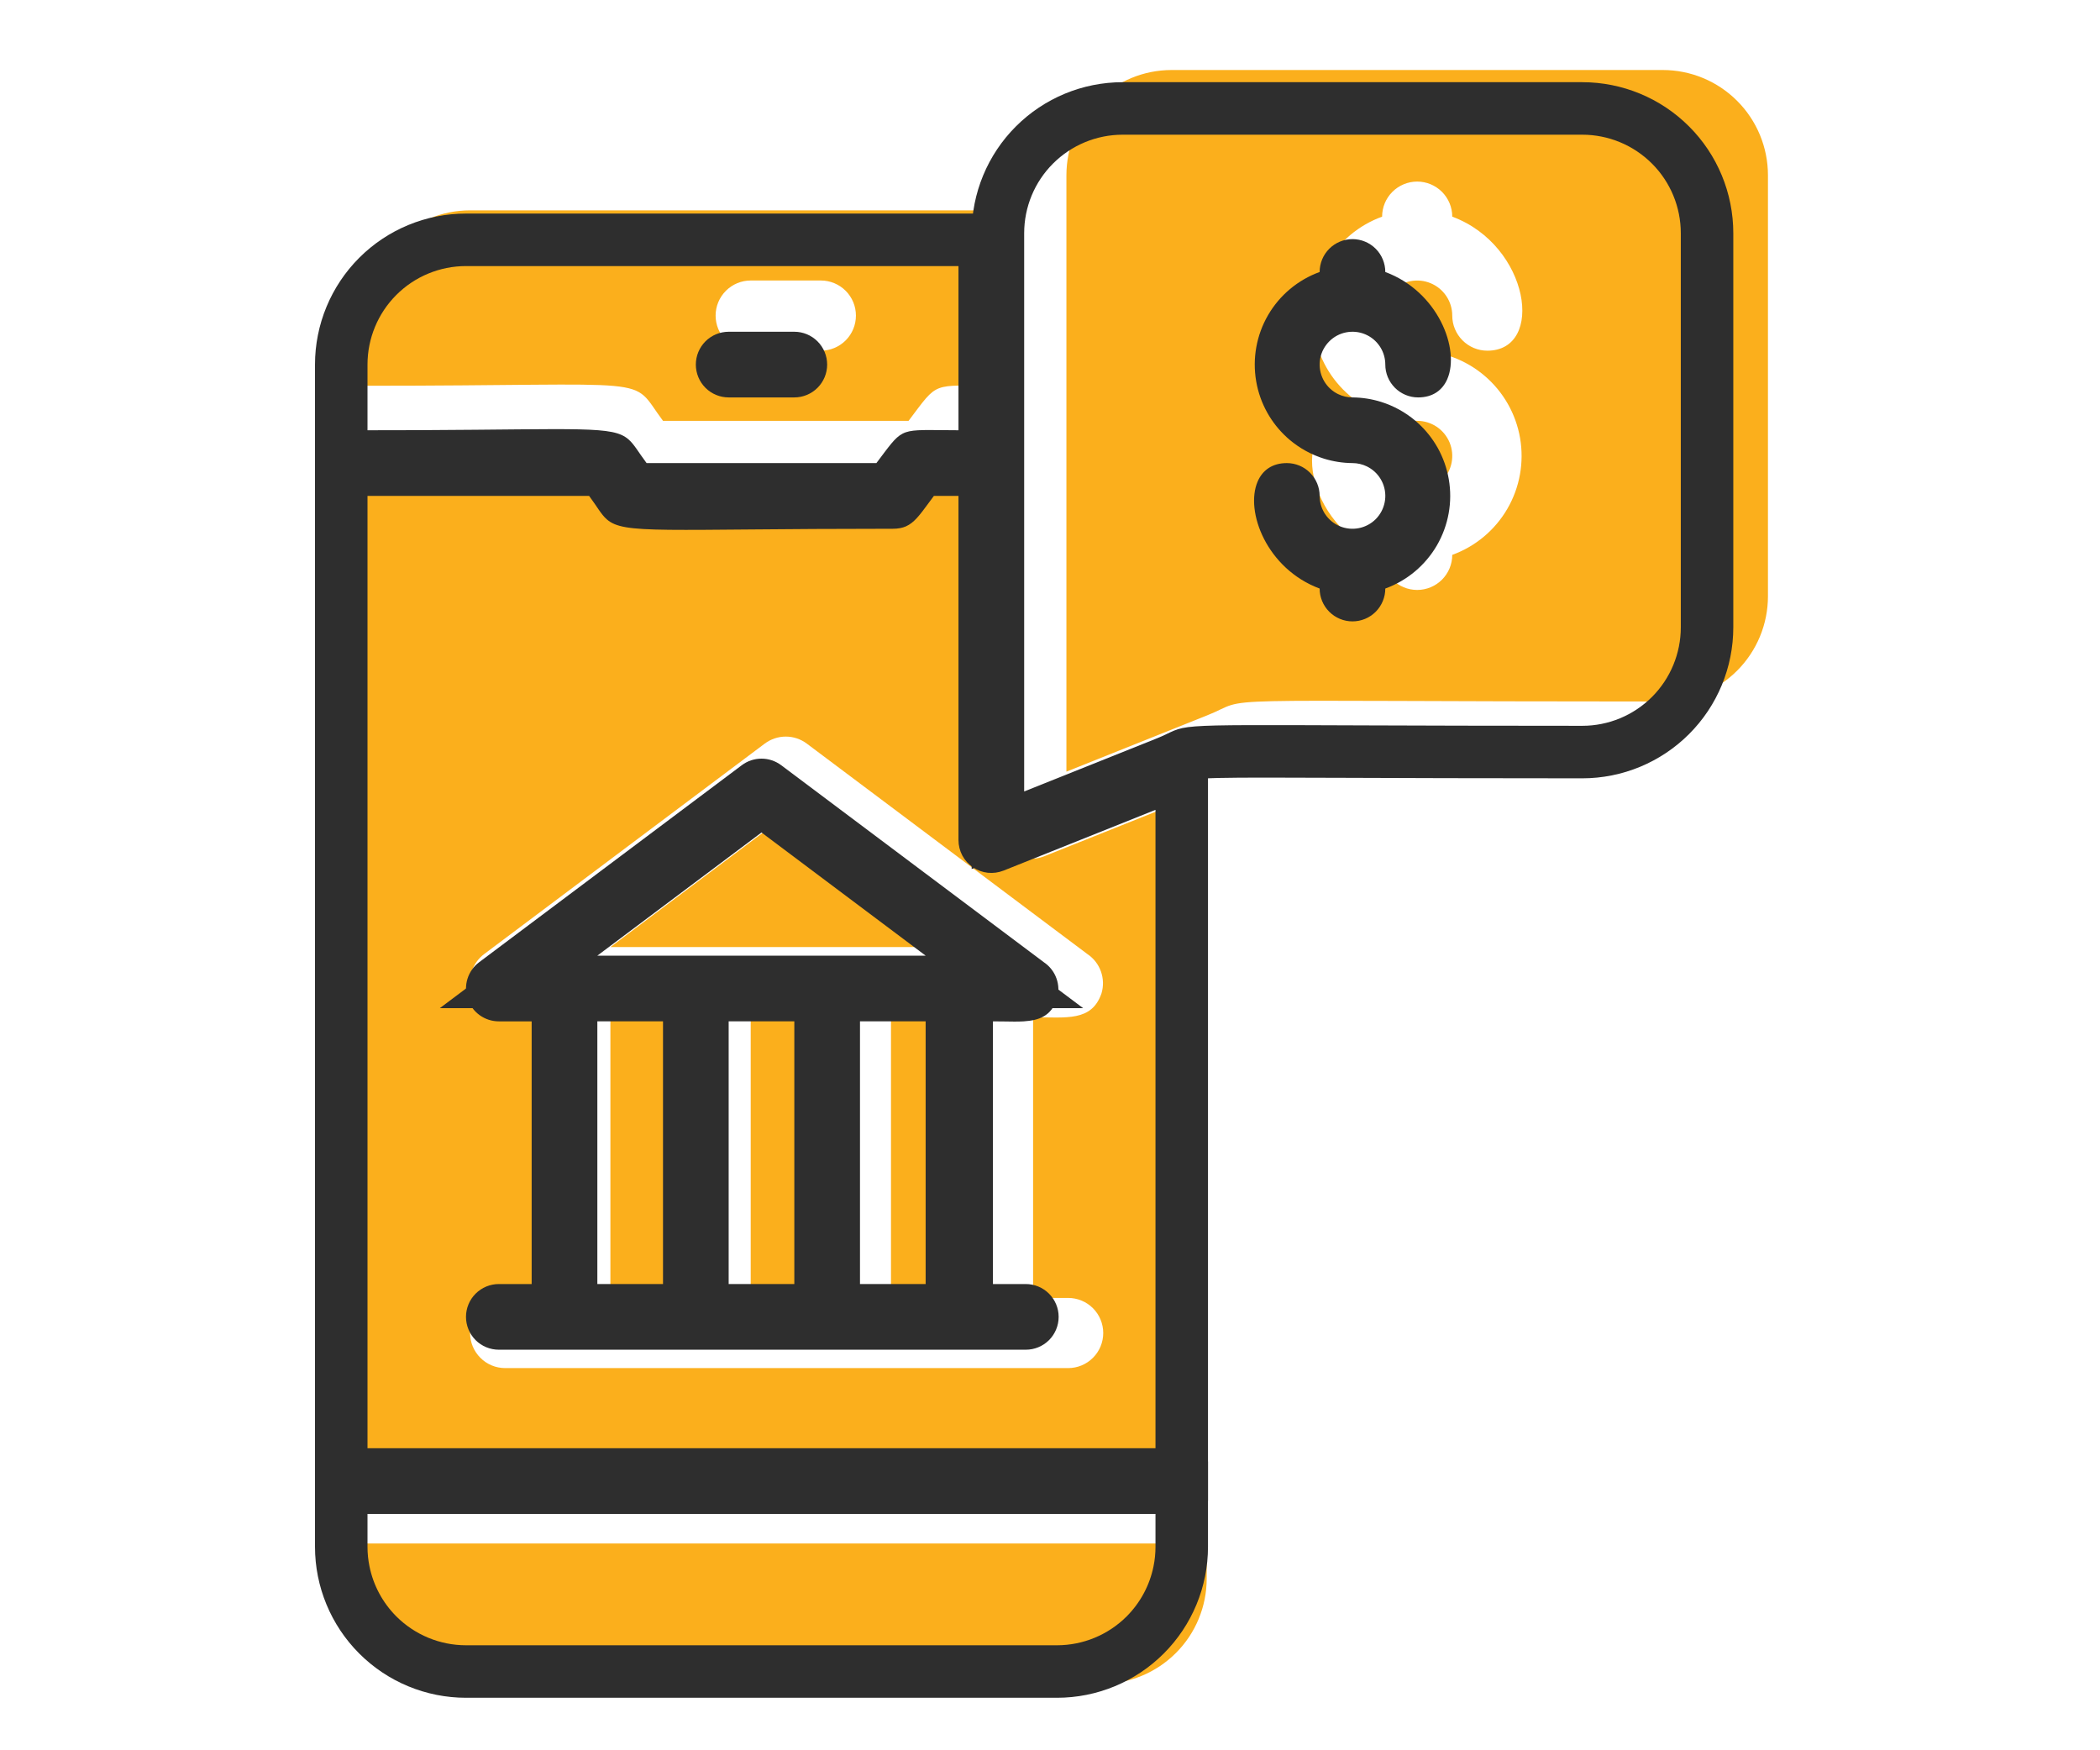 <svg width="60" height="50" viewBox="0 0 60 50" fill="none" xmlns="http://www.w3.org/2000/svg">
<path d="M17.44 29.06H19.444V37.078H17.44V29.06Z" fill="#FBAF1C"/>
<path d="M21.449 29.06H23.453V37.078H21.449V29.06Z" fill="#FBAF1C"/>
<path d="M25.457 29.06H27.462V37.078H25.457V29.06Z" fill="#FBAF1C"/>
<path d="M17.44 27.055H27.462L22.451 23.297L17.44 27.055Z" fill="#FBAF1C"/>
<path d="M28.464 23.528V13.024H27.712C27.201 13.706 27.041 14.027 26.46 14.027C17.019 14.027 18.181 14.347 17.189 13.024H10.424V42.089H34.477V22.606L29.837 24.46C29.685 24.52 29.52 24.543 29.358 24.525C29.195 24.507 29.039 24.45 28.904 24.358C28.768 24.266 28.657 24.142 28.581 23.997C28.504 23.853 28.464 23.691 28.464 23.528ZM31.471 28.378C31.19 29.19 30.469 29.06 29.517 29.06V37.078H30.519C30.785 37.078 31.039 37.183 31.227 37.371C31.415 37.559 31.521 37.814 31.521 38.08C31.521 38.346 31.415 38.601 31.227 38.788C31.039 38.977 30.785 39.082 30.519 39.082H14.433C14.167 39.082 13.912 38.977 13.725 38.788C13.537 38.601 13.431 38.346 13.431 38.08C13.431 37.814 13.537 37.559 13.725 37.371C13.912 37.183 14.167 37.078 14.433 37.078H15.435V29.06H14.433C14.223 29.06 14.018 28.994 13.847 28.871C13.677 28.748 13.549 28.574 13.482 28.375C13.416 28.175 13.414 27.96 13.476 27.759C13.539 27.558 13.664 27.382 13.832 27.256L21.849 21.243C22.023 21.113 22.234 21.042 22.451 21.042C22.668 21.042 22.879 21.113 23.052 21.243L31.07 27.256C31.248 27.375 31.383 27.549 31.455 27.751C31.527 27.953 31.533 28.173 31.471 28.378Z" fill="#FBAF1C"/>
<path d="M18.943 12.022H25.959C26.831 10.87 26.59 11.02 28.464 11.02V6.009H13.431C12.633 6.009 11.869 6.326 11.305 6.889C10.741 7.453 10.424 8.218 10.424 9.015V11.02C19.013 11.02 17.951 10.699 18.943 12.022ZM21.449 8.013H23.453C23.719 8.013 23.974 8.119 24.162 8.307C24.35 8.495 24.455 8.75 24.455 9.015C24.455 9.281 24.35 9.536 24.162 9.724C23.974 9.912 23.719 10.018 23.453 10.018H21.449C21.183 10.018 20.928 9.912 20.74 9.724C20.552 9.536 20.446 9.281 20.446 9.015C20.446 8.75 20.552 8.495 20.74 8.307C20.928 8.119 21.183 8.013 21.449 8.013Z" fill="#FBAF1C"/>
<path d="M10.424 45.096C10.424 45.893 10.741 46.658 11.305 47.221C11.869 47.785 12.633 48.102 13.431 48.102H31.471C32.268 48.102 33.033 47.785 33.597 47.221C34.161 46.658 34.477 45.893 34.477 45.096V44.093H10.424V45.096Z" fill="#FBAF1C"/>
<path d="M47.506 2H33.475C32.678 2 31.913 2.317 31.349 2.881C30.785 3.444 30.469 4.209 30.469 5.007V22.044L34.477 20.441C35.891 19.88 33.746 20.04 47.506 20.04C48.304 20.04 49.069 19.723 49.632 19.159C50.196 18.595 50.513 17.831 50.513 17.033V5.007C50.513 4.209 50.196 3.444 49.632 2.881C49.069 2.317 48.304 2 47.506 2ZM40.491 10.018C41.196 10.023 41.877 10.276 42.414 10.733C42.951 11.189 43.311 11.82 43.431 12.515C43.55 13.21 43.422 13.925 43.067 14.535C42.713 15.144 42.156 15.61 41.493 15.851C41.493 16.116 41.387 16.371 41.2 16.559C41.011 16.747 40.757 16.853 40.491 16.853C40.225 16.853 39.97 16.747 39.782 16.559C39.594 16.371 39.489 16.116 39.489 15.851C37.274 15.029 36.833 12.022 38.486 12.022C38.752 12.022 39.007 12.128 39.195 12.316C39.383 12.504 39.489 12.759 39.489 13.024C39.489 13.223 39.547 13.416 39.657 13.581C39.768 13.746 39.924 13.874 40.107 13.95C40.29 14.026 40.492 14.046 40.686 14.007C40.881 13.969 41.059 13.873 41.2 13.733C41.34 13.593 41.435 13.414 41.474 13.22C41.512 13.025 41.493 12.824 41.417 12.641C41.341 12.458 41.212 12.301 41.048 12.191C40.883 12.081 40.689 12.022 40.491 12.022C39.786 12.017 39.105 11.764 38.568 11.307C38.03 10.851 37.67 10.22 37.551 9.525C37.431 8.83 37.56 8.115 37.914 7.505C38.269 6.896 38.826 6.43 39.489 6.189C39.489 5.923 39.594 5.669 39.782 5.481C39.97 5.293 40.225 5.187 40.491 5.187C40.757 5.187 41.011 5.293 41.2 5.481C41.387 5.669 41.493 5.923 41.493 6.189C43.708 7.011 44.149 10.018 42.495 10.018C42.229 10.018 41.974 9.912 41.787 9.724C41.599 9.536 41.493 9.281 41.493 9.016C41.493 8.817 41.434 8.624 41.324 8.459C41.214 8.294 41.057 8.165 40.874 8.09C40.691 8.014 40.49 7.994 40.295 8.033C40.101 8.071 39.922 8.167 39.782 8.307C39.642 8.447 39.547 8.626 39.508 8.82C39.469 9.014 39.489 9.216 39.565 9.399C39.641 9.582 39.769 9.739 39.934 9.849C40.099 9.959 40.293 10.018 40.491 10.018Z" fill="#FBAF1C"/>
<path fill-rule="evenodd" clip-rule="evenodd" d="M15.566 27.676H20.443V38.181H15.566V27.676ZM17.067 29.176V36.681H18.943V29.176H17.067Z" fill="#2E2E2E"/>
<path fill-rule="evenodd" clip-rule="evenodd" d="M19.319 27.676H24.195V38.181H19.319V27.676ZM20.819 29.176V36.681H22.695V29.176H20.819Z" fill="#2E2E2E"/>
<path fill-rule="evenodd" clip-rule="evenodd" d="M12.566 28.8L21.757 21.907L30.947 28.8H12.566ZM26.447 27.3L21.757 23.782L17.067 27.3H26.447Z" fill="#2E2E2E"/>
<path fill-rule="evenodd" clip-rule="evenodd" d="M23.071 27.676H27.947V38.181H23.071V27.676ZM24.571 29.176V36.681H26.447V29.176H24.571Z" fill="#2E2E2E"/>
<path fill-rule="evenodd" clip-rule="evenodd" d="M28.885 12.667V23.17L34.514 20.921V42.872H9V12.667H17.582L18.032 13.267C18.122 13.387 18.207 13.511 18.268 13.6C18.287 13.602 18.308 13.604 18.331 13.606C18.721 13.639 19.364 13.642 20.545 13.633C20.778 13.631 21.031 13.629 21.303 13.627C22.313 13.618 23.599 13.607 25.232 13.605C25.254 13.575 25.279 13.541 25.308 13.502L25.321 13.485C25.368 13.421 25.422 13.347 25.482 13.267L25.932 12.667H28.885ZM28.323 23.999L28.885 24C28.885 23.999 28.885 23.999 28.885 23.998L28.323 23.999ZM28.671 24.871C28.528 24.927 28.374 24.948 28.222 24.932C28.069 24.915 27.923 24.861 27.797 24.775C27.67 24.689 27.566 24.573 27.494 24.438C27.423 24.303 27.385 24.152 27.385 23.998V14.167H26.682C26.627 14.241 26.576 14.31 26.529 14.374C26.278 14.715 26.117 14.933 25.885 15.036C25.78 15.082 25.66 15.105 25.509 15.105C18.871 15.105 17.834 15.275 17.335 14.834C17.169 14.688 17.063 14.476 16.832 14.167H10.5V41.372H33.014V23.135L28.671 24.871ZM22.32 21.86C22.157 21.738 21.96 21.672 21.757 21.672C21.554 21.672 21.356 21.738 21.194 21.86L13.69 27.488C13.532 27.606 13.416 27.771 13.357 27.959C13.298 28.147 13.3 28.348 13.362 28.535C13.425 28.722 13.544 28.884 13.704 29C13.864 29.115 14.055 29.177 14.252 29.177H15.19V36.681H14.252C14.004 36.681 13.765 36.78 13.589 36.956C13.413 37.132 13.314 37.37 13.314 37.619C13.314 37.868 13.413 38.107 13.589 38.283C13.765 38.459 14.004 38.557 14.252 38.557H29.308C29.557 38.557 29.796 38.459 29.972 38.283C30.148 38.107 30.247 37.868 30.247 37.619C30.247 37.37 30.148 37.132 29.972 36.956C29.796 36.78 29.557 36.681 29.308 36.681H28.37V29.177C28.482 29.177 28.591 29.178 28.696 29.18C28.895 29.184 29.08 29.187 29.249 29.177C29.699 29.148 30.033 29.022 30.2 28.539C30.258 28.346 30.253 28.141 30.185 27.951C30.118 27.762 29.991 27.6 29.824 27.488L22.32 21.86ZM27.576 27.677L21.757 23.312L15.938 27.677H16.69V37.057H26.87V27.677H27.576Z" fill="#2E2E2E"/>
<path fill-rule="evenodd" clip-rule="evenodd" d="M17.724 14.729L17.274 14.129C17.182 14.007 17.094 13.88 17.033 13.791C17.027 13.79 17.022 13.79 17.017 13.79C16.672 13.758 16.098 13.755 15.019 13.764C14.806 13.765 14.577 13.768 14.328 13.77C13.358 13.779 12.107 13.791 10.5 13.791H9V10.415C9 9.271 9.455 8.173 10.264 7.364C11.073 6.555 12.17 6.101 13.314 6.101H28.885V13.791H27.385C27.173 13.791 26.988 13.789 26.834 13.787L26.798 13.787C26.676 13.786 26.579 13.785 26.499 13.785C26.499 13.785 26.499 13.785 26.499 13.785C26.465 13.83 26.427 13.88 26.384 13.938L26.382 13.94C26.339 13.998 26.29 14.063 26.236 14.134L25.786 14.729H17.724ZM26.234 12.291C26.038 12.302 25.902 12.328 25.785 12.39C25.564 12.505 25.407 12.744 25.04 13.229H18.474C18.234 12.909 18.122 12.692 17.95 12.546C17.501 12.164 16.64 12.266 12 12.288C11.539 12.29 11.04 12.291 10.5 12.291V10.415C10.5 9.669 10.796 8.953 11.324 8.425C11.852 7.897 12.568 7.601 13.314 7.601H27.385V12.291C26.841 12.291 26.487 12.277 26.234 12.291ZM22.695 9.477H20.819C20.57 9.477 20.331 9.576 20.155 9.752C19.98 9.928 19.881 10.166 19.881 10.415C19.881 10.664 19.98 10.902 20.155 11.078C20.331 11.254 20.57 11.353 20.819 11.353H22.695C22.944 11.353 23.182 11.254 23.358 11.078C23.534 10.902 23.633 10.664 23.633 10.415C23.633 10.166 23.534 9.928 23.358 9.752C23.182 9.576 22.944 9.477 22.695 9.477Z" fill="#2E2E2E"/>
<path fill-rule="evenodd" clip-rule="evenodd" d="M34.514 41.748V44.186C34.514 45.33 34.059 46.427 33.25 47.236C32.441 48.045 31.344 48.5 30.2 48.5H13.314C12.17 48.5 11.073 48.045 10.264 47.236C9.455 46.427 9 45.33 9 44.186V41.748H34.514ZM32.957 44.748C32.848 45.285 32.583 45.782 32.19 46.176C31.662 46.703 30.946 47 30.2 47H13.314C12.568 47 11.852 46.703 11.324 46.176C10.931 45.782 10.666 45.285 10.557 44.748C10.519 44.564 10.5 44.376 10.5 44.186V43.248H33.014V44.186C33.014 44.376 32.995 44.564 32.957 44.748Z" fill="#2E2E2E"/>
<path fill-rule="evenodd" clip-rule="evenodd" d="M27.762 24.826V6.663C27.762 5.518 28.216 4.421 29.025 3.612C29.834 2.803 30.931 2.348 32.076 2.348H45.209C46.353 2.348 47.45 2.803 48.259 3.612C49.069 4.421 49.523 5.518 49.523 6.663V17.919C49.523 19.064 49.069 20.161 48.259 20.97C47.45 21.779 46.353 22.234 45.209 22.234C42.219 22.234 40.041 22.226 38.439 22.22C36.57 22.213 35.485 22.209 34.81 22.224C34.295 22.235 34.136 22.259 34.102 22.265C34.092 22.269 34.071 22.279 34.035 22.296C34.028 22.299 34.021 22.303 34.013 22.306C33.918 22.352 33.77 22.422 33.569 22.502C33.569 22.503 33.568 22.503 33.568 22.503L27.762 24.826ZM33.014 21.109C33.271 21.007 33.402 20.93 33.541 20.873C34.119 20.636 34.833 20.734 45.209 20.734C45.955 20.734 46.671 20.437 47.199 19.91C47.727 19.382 48.023 18.666 48.023 17.919V6.663C48.023 5.916 47.727 5.2 47.199 4.673C46.671 4.145 45.955 3.848 45.209 3.848H32.076C31.329 3.848 30.613 4.145 30.086 4.673C29.558 5.2 29.262 5.916 29.262 6.663V22.61L33.014 21.109ZM37.704 16.813C37.704 17.061 37.803 17.3 37.979 17.476C38.155 17.652 38.394 17.751 38.642 17.751C38.891 17.751 39.13 17.652 39.306 17.476C39.481 17.3 39.58 17.061 39.58 16.813C40.201 16.587 40.722 16.151 41.054 15.581C41.385 15.01 41.506 14.341 41.394 13.691C41.34 13.373 41.231 13.07 41.077 12.793C40.93 12.532 40.742 12.294 40.518 12.089C40.493 12.066 40.468 12.044 40.442 12.022C40.151 11.775 39.814 11.591 39.454 11.479C39.193 11.398 38.92 11.355 38.642 11.353C38.499 11.353 38.358 11.32 38.231 11.258C38.193 11.239 38.156 11.218 38.121 11.195C37.967 11.092 37.847 10.945 37.776 10.774C37.705 10.602 37.686 10.414 37.722 10.232C37.758 10.05 37.848 9.883 37.979 9.752C38.11 9.62 38.277 9.531 38.459 9.495C38.641 9.459 38.83 9.477 39.001 9.548C39.173 9.619 39.319 9.739 39.422 9.894C39.431 9.907 39.439 9.92 39.447 9.933C39.534 10.078 39.58 10.245 39.58 10.415C39.58 10.664 39.679 10.902 39.855 11.078C40.031 11.254 40.27 11.353 40.518 11.353C40.939 11.353 41.215 11.145 41.352 10.828C41.72 9.975 41.09 8.33 39.58 7.77C39.58 7.521 39.481 7.282 39.306 7.106C39.13 6.93 38.891 6.831 38.642 6.831C38.394 6.831 38.155 6.93 37.979 7.106C37.803 7.282 37.704 7.521 37.704 7.77C37.084 7.995 36.562 8.431 36.231 9.001C35.899 9.572 35.779 10.241 35.891 10.892C35.945 11.209 36.053 11.512 36.208 11.789C36.354 12.05 36.542 12.288 36.766 12.493C36.791 12.516 36.816 12.538 36.842 12.56C37.134 12.807 37.47 12.991 37.83 13.103C38.092 13.184 38.365 13.227 38.642 13.229C38.785 13.229 38.926 13.262 39.054 13.324C39.092 13.343 39.128 13.364 39.163 13.387C39.318 13.49 39.438 13.637 39.509 13.808C39.58 13.98 39.599 14.168 39.562 14.35C39.526 14.532 39.437 14.699 39.306 14.831C39.174 14.962 39.007 15.051 38.825 15.087C38.643 15.123 38.455 15.105 38.283 15.034C38.112 14.963 37.965 14.843 37.862 14.688C37.854 14.675 37.846 14.662 37.837 14.649C37.75 14.504 37.704 14.337 37.704 14.167C37.704 13.918 37.605 13.68 37.429 13.504C37.254 13.328 37.015 13.229 36.766 13.229C36.346 13.229 36.07 13.437 35.933 13.755C35.565 14.607 36.194 16.252 37.704 16.813Z" fill="#2E2E2E"/>
</svg>
